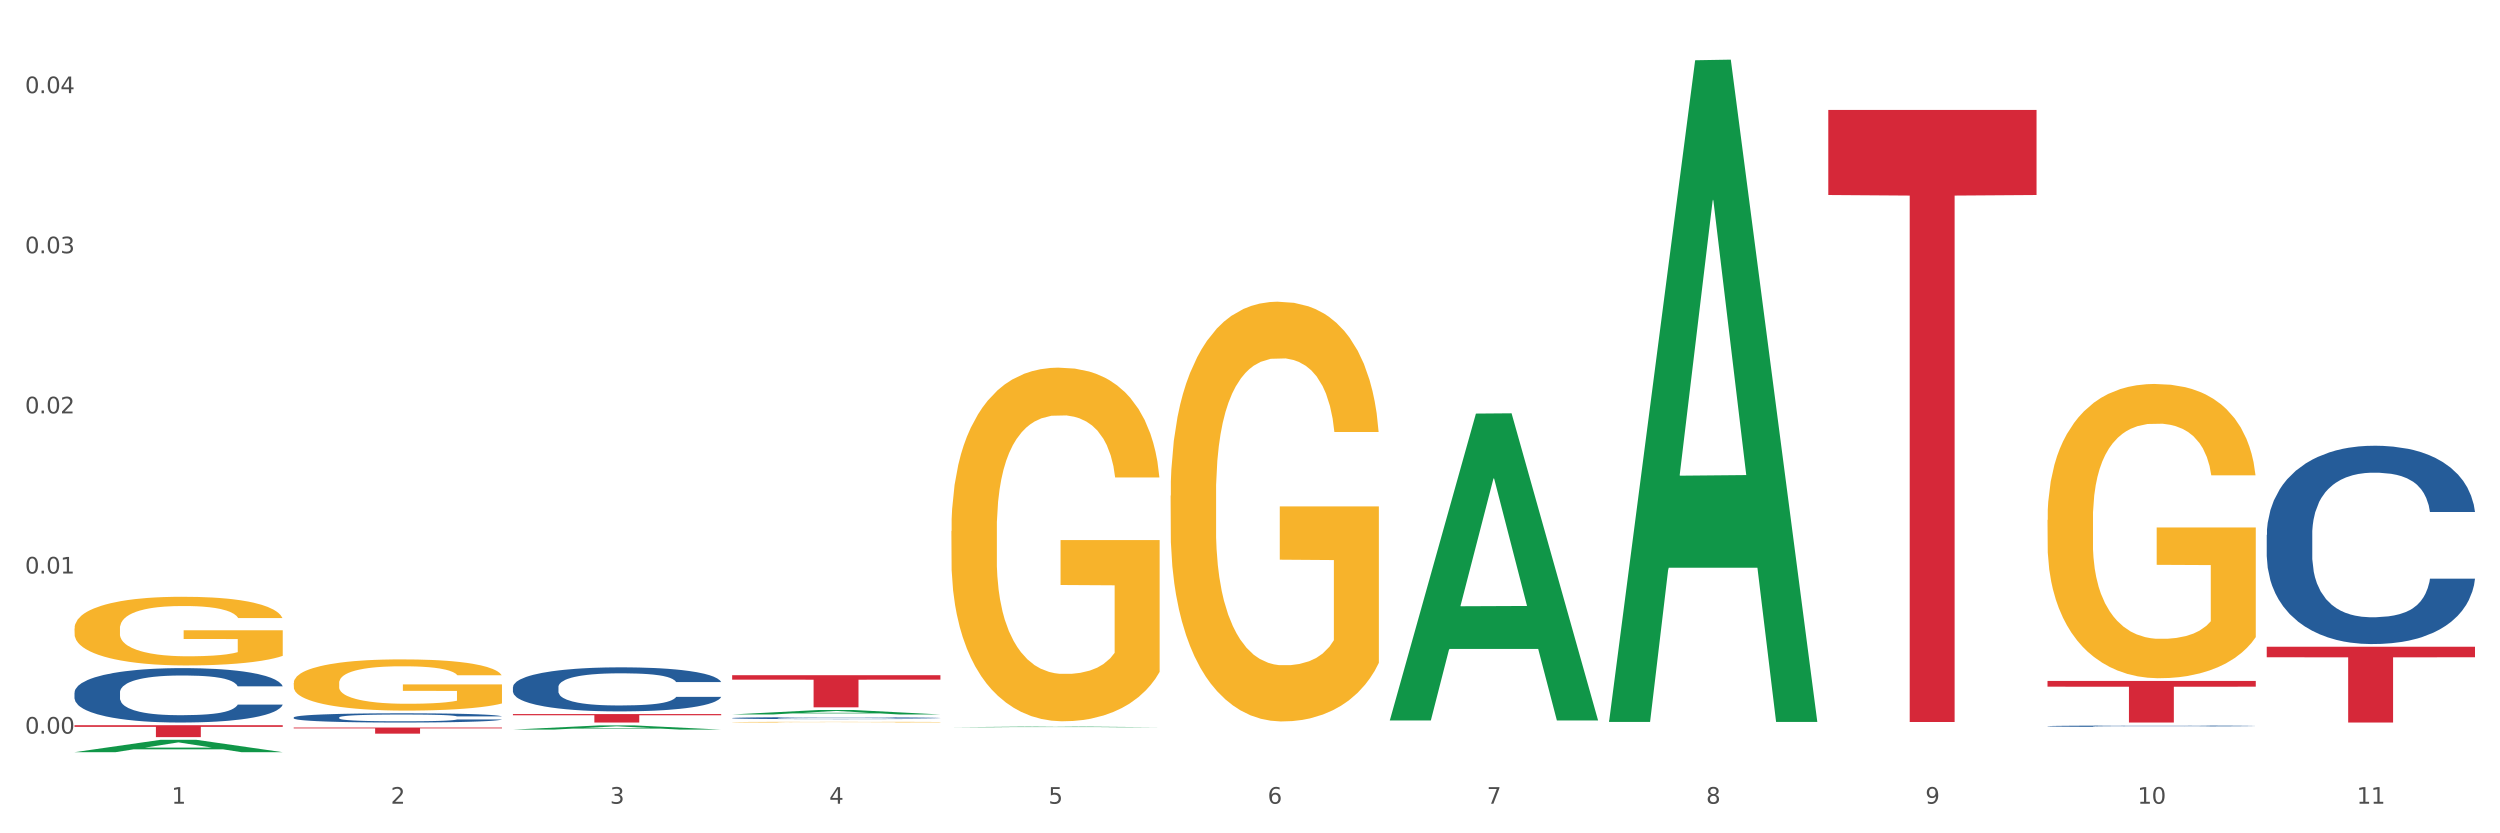 <?xml version="1.0" encoding="utf-8" standalone="no"?>
<!DOCTYPE svg PUBLIC "-//W3C//DTD SVG 1.1//EN"
  "http://www.w3.org/Graphics/SVG/1.1/DTD/svg11.dtd">
<svg xmlns:xlink="http://www.w3.org/1999/xlink" width="1080pt" height="360pt" viewBox="0 0 1080 360" xmlns="http://www.w3.org/2000/svg" version="1.1">
 <rect x="0" y="0" width="1080" height="360" fill="#333333" stroke="none"/>
 <defs>
  <style type="text/css">*{stroke-linejoin: round; stroke-linecap: butt}</style>
 </defs>
 <g id="figure_1">
  <g id="patch_1">
   <path d="M 0 360 
L 1080 360 
L 1080 0 
L 0 0 
z
" style="fill: #ffffff; stroke: #ffffff; stroke-linejoin: miter"/>
  </g>
  <g id="axes_1">
   <g id="matplotlib.axis_1">
    <g id="xtick_1">
     <g id="text_1">
      <!-- 1 -->
      <g style="fill: #4d4d4d" transform="translate(74.106 347.204) scale(0.096 -0.096)">
       <defs>
        <path id="DejaVuSans-31" d="M 794 531 
L 1825 531 
L 1825 4091 
L 703 3866 
L 703 4441 
L 1819 4666 
L 2450 4666 
L 2450 531 
L 3481 531 
L 3481 0 
L 794 0 
L 794 531 
z
" transform="scale(0.016)"/>
       </defs>
       <use xlink:href="#DejaVuSans-31"/>
      </g>
     </g>
    </g>
    <g id="xtick_2">
     <g id="text_2">
      <!-- 2 -->
      <g style="fill: #4d4d4d" transform="translate(168.812 347.204) scale(0.096 -0.096)">
       <defs>
        <path id="DejaVuSans-32" d="M 1228 531 
L 3431 531 
L 3431 0 
L 469 0 
L 469 531 
Q 828 903 1448 1529 
Q 2069 2156 2228 2338 
Q 2531 2678 2651 2914 
Q 2772 3150 2772 3378 
Q 2772 3750 2511 3984 
Q 2250 4219 1831 4219 
Q 1534 4219 1204 4116 
Q 875 4013 500 3803 
L 500 4441 
Q 881 4594 1212 4672 
Q 1544 4750 1819 4750 
Q 2544 4750 2975 4387 
Q 3406 4025 3406 3419 
Q 3406 3131 3298 2873 
Q 3191 2616 2906 2266 
Q 2828 2175 2409 1742 
Q 1991 1309 1228 531 
z
" transform="scale(0.016)"/>
       </defs>
       <use xlink:href="#DejaVuSans-32"/>
      </g>
     </g>
    </g>
    <g id="xtick_3">
     <g id="text_3">
      <!-- 3 -->
      <g style="fill: #4d4d4d" transform="translate(263.517 347.204) scale(0.096 -0.096)">
       <defs>
        <path id="DejaVuSans-33" d="M 2597 2516 
Q 3050 2419 3304 2112 
Q 3559 1806 3559 1356 
Q 3559 666 3084 287 
Q 2609 -91 1734 -91 
Q 1441 -91 1130 -33 
Q 819 25 488 141 
L 488 750 
Q 750 597 1062 519 
Q 1375 441 1716 441 
Q 2309 441 2620 675 
Q 2931 909 2931 1356 
Q 2931 1769 2642 2001 
Q 2353 2234 1838 2234 
L 1294 2234 
L 1294 2753 
L 1863 2753 
Q 2328 2753 2575 2939 
Q 2822 3125 2822 3475 
Q 2822 3834 2567 4026 
Q 2313 4219 1838 4219 
Q 1578 4219 1281 4162 
Q 984 4106 628 3988 
L 628 4550 
Q 988 4650 1302 4700 
Q 1616 4750 1894 4750 
Q 2613 4750 3031 4423 
Q 3450 4097 3450 3541 
Q 3450 3153 3228 2886 
Q 3006 2619 2597 2516 
z
" transform="scale(0.016)"/>
       </defs>
       <use xlink:href="#DejaVuSans-33"/>
      </g>
     </g>
    </g>
    <g id="xtick_4">
     <g id="text_4">
      <!-- 4 -->
      <g style="fill: #4d4d4d" transform="translate(358.223 347.204) scale(0.096 -0.096)">
       <defs>
        <path id="DejaVuSans-34" d="M 2419 4116 
L 825 1625 
L 2419 1625 
L 2419 4116 
z
M 2253 4666 
L 3047 4666 
L 3047 1625 
L 3713 1625 
L 3713 1100 
L 3047 1100 
L 3047 0 
L 2419 0 
L 2419 1100 
L 313 1100 
L 313 1709 
L 2253 4666 
z
" transform="scale(0.016)"/>
       </defs>
       <use xlink:href="#DejaVuSans-34"/>
      </g>
     </g>
    </g>
    <g id="xtick_5">
     <g id="text_5">
      <!-- 5 -->
      <g style="fill: #4d4d4d" transform="translate(452.928 347.204) scale(0.096 -0.096)">
       <defs>
        <path id="DejaVuSans-35" d="M 691 4666 
L 3169 4666 
L 3169 4134 
L 1269 4134 
L 1269 2991 
Q 1406 3038 1543 3061 
Q 1681 3084 1819 3084 
Q 2600 3084 3056 2656 
Q 3513 2228 3513 1497 
Q 3513 744 3044 326 
Q 2575 -91 1722 -91 
Q 1428 -91 1123 -41 
Q 819 9 494 109 
L 494 744 
Q 775 591 1075 516 
Q 1375 441 1709 441 
Q 2250 441 2565 725 
Q 2881 1009 2881 1497 
Q 2881 1984 2565 2268 
Q 2250 2553 1709 2553 
Q 1456 2553 1204 2497 
Q 953 2441 691 2322 
L 691 4666 
z
" transform="scale(0.016)"/>
       </defs>
       <use xlink:href="#DejaVuSans-35"/>
      </g>
     </g>
    </g>
    <g id="xtick_6">
     <g id="text_6">
      <!-- 6 -->
      <g style="fill: #4d4d4d" transform="translate(547.634 347.204) scale(0.096 -0.096)">
       <defs>
        <path id="DejaVuSans-36" d="M 2113 2584 
Q 1688 2584 1439 2293 
Q 1191 2003 1191 1497 
Q 1191 994 1439 701 
Q 1688 409 2113 409 
Q 2538 409 2786 701 
Q 3034 994 3034 1497 
Q 3034 2003 2786 2293 
Q 2538 2584 2113 2584 
z
M 3366 4563 
L 3366 3988 
Q 3128 4100 2886 4159 
Q 2644 4219 2406 4219 
Q 1781 4219 1451 3797 
Q 1122 3375 1075 2522 
Q 1259 2794 1537 2939 
Q 1816 3084 2150 3084 
Q 2853 3084 3261 2657 
Q 3669 2231 3669 1497 
Q 3669 778 3244 343 
Q 2819 -91 2113 -91 
Q 1303 -91 875 529 
Q 447 1150 447 2328 
Q 447 3434 972 4092 
Q 1497 4750 2381 4750 
Q 2619 4750 2861 4703 
Q 3103 4656 3366 4563 
z
" transform="scale(0.016)"/>
       </defs>
       <use xlink:href="#DejaVuSans-36"/>
      </g>
     </g>
    </g>
    <g id="xtick_7">
     <g id="text_7">
      <!-- 7 -->
      <g style="fill: #4d4d4d" transform="translate(642.339 347.204) scale(0.096 -0.096)">
       <defs>
        <path id="DejaVuSans-37" d="M 525 4666 
L 3525 4666 
L 3525 4397 
L 1831 0 
L 1172 0 
L 2766 4134 
L 525 4134 
L 525 4666 
z
" transform="scale(0.016)"/>
       </defs>
       <use xlink:href="#DejaVuSans-37"/>
      </g>
     </g>
    </g>
    <g id="xtick_8">
     <g id="text_8">
      <!-- 8 -->
      <g style="fill: #4d4d4d" transform="translate(737.044 347.204) scale(0.096 -0.096)">
       <defs>
        <path id="DejaVuSans-38" d="M 2034 2216 
Q 1584 2216 1326 1975 
Q 1069 1734 1069 1313 
Q 1069 891 1326 650 
Q 1584 409 2034 409 
Q 2484 409 2743 651 
Q 3003 894 3003 1313 
Q 3003 1734 2745 1975 
Q 2488 2216 2034 2216 
z
M 1403 2484 
Q 997 2584 770 2862 
Q 544 3141 544 3541 
Q 544 4100 942 4425 
Q 1341 4750 2034 4750 
Q 2731 4750 3128 4425 
Q 3525 4100 3525 3541 
Q 3525 3141 3298 2862 
Q 3072 2584 2669 2484 
Q 3125 2378 3379 2068 
Q 3634 1759 3634 1313 
Q 3634 634 3220 271 
Q 2806 -91 2034 -91 
Q 1263 -91 848 271 
Q 434 634 434 1313 
Q 434 1759 690 2068 
Q 947 2378 1403 2484 
z
M 1172 3481 
Q 1172 3119 1398 2916 
Q 1625 2713 2034 2713 
Q 2441 2713 2670 2916 
Q 2900 3119 2900 3481 
Q 2900 3844 2670 4047 
Q 2441 4250 2034 4250 
Q 1625 4250 1398 4047 
Q 1172 3844 1172 3481 
z
" transform="scale(0.016)"/>
       </defs>
       <use xlink:href="#DejaVuSans-38"/>
      </g>
     </g>
    </g>
    <g id="xtick_9">
     <g id="text_9">
      <!-- 9 -->
      <g style="fill: #4d4d4d" transform="translate(831.75 347.204) scale(0.096 -0.096)">
       <defs>
        <path id="DejaVuSans-39" d="M 703 97 
L 703 672 
Q 941 559 1184 500 
Q 1428 441 1663 441 
Q 2288 441 2617 861 
Q 2947 1281 2994 2138 
Q 2813 1869 2534 1725 
Q 2256 1581 1919 1581 
Q 1219 1581 811 2004 
Q 403 2428 403 3163 
Q 403 3881 828 4315 
Q 1253 4750 1959 4750 
Q 2769 4750 3195 4129 
Q 3622 3509 3622 2328 
Q 3622 1225 3098 567 
Q 2575 -91 1691 -91 
Q 1453 -91 1209 -44 
Q 966 3 703 97 
z
M 1959 2075 
Q 2384 2075 2632 2365 
Q 2881 2656 2881 3163 
Q 2881 3666 2632 3958 
Q 2384 4250 1959 4250 
Q 1534 4250 1286 3958 
Q 1038 3666 1038 3163 
Q 1038 2656 1286 2365 
Q 1534 2075 1959 2075 
z
" transform="scale(0.016)"/>
       </defs>
       <use xlink:href="#DejaVuSans-39"/>
      </g>
     </g>
    </g>
    <g id="xtick_10">
     <g id="text_10">
      <!-- 10 -->
      <g style="fill: #4d4d4d" transform="translate(923.401 347.204) scale(0.096 -0.096)">
       <defs>
        <path id="DejaVuSans-30" d="M 2034 4250 
Q 1547 4250 1301 3770 
Q 1056 3291 1056 2328 
Q 1056 1369 1301 889 
Q 1547 409 2034 409 
Q 2525 409 2770 889 
Q 3016 1369 3016 2328 
Q 3016 3291 2770 3770 
Q 2525 4250 2034 4250 
z
M 2034 4750 
Q 2819 4750 3233 4129 
Q 3647 3509 3647 2328 
Q 3647 1150 3233 529 
Q 2819 -91 2034 -91 
Q 1250 -91 836 529 
Q 422 1150 422 2328 
Q 422 3509 836 4129 
Q 1250 4750 2034 4750 
z
" transform="scale(0.016)"/>
       </defs>
       <use xlink:href="#DejaVuSans-31"/>
       <use xlink:href="#DejaVuSans-30" transform="translate(63.623 0)"/>
      </g>
     </g>
    </g>
    <g id="xtick_11">
     <g id="text_11">
      <!-- 11 -->
      <g style="fill: #4d4d4d" transform="translate(1018.107 347.204) scale(0.096 -0.096)">
       <use xlink:href="#DejaVuSans-31"/>
       <use xlink:href="#DejaVuSans-31" transform="translate(63.623 0)"/>
      </g>
     </g>
    </g>
    <g id="xtick_12"/>
    <g id="xtick_13"/>
    <g id="xtick_14"/>
    <g id="xtick_15"/>
    <g id="xtick_16"/>
    <g id="xtick_17"/>
    <g id="xtick_18"/>
    <g id="xtick_19"/>
    <g id="xtick_20"/>
    <g id="xtick_21"/>
   </g>
   <g id="matplotlib.axis_2">
    <g id="ytick_1">
     <g id="text_12">
      <!-- 0.00 -->
      <g style="fill: #4d4d4d" transform="translate(10.8 316.932) scale(0.096 -0.096)">
       <defs>
        <path id="DejaVuSans-2e" d="M 684 794 
L 1344 794 
L 1344 0 
L 684 0 
L 684 794 
z
" transform="scale(0.016)"/>
       </defs>
       <use xlink:href="#DejaVuSans-30"/>
       <use xlink:href="#DejaVuSans-2e" transform="translate(63.623 0)"/>
       <use xlink:href="#DejaVuSans-30" transform="translate(95.41 0)"/>
       <use xlink:href="#DejaVuSans-30" transform="translate(159.033 0)"/>
      </g>
     </g>
    </g>
    <g id="ytick_2">
     <g id="text_13">
      <!-- 0.01 -->
      <g style="fill: #4d4d4d" transform="translate(10.8 247.76) scale(0.096 -0.096)">
       <use xlink:href="#DejaVuSans-30"/>
       <use xlink:href="#DejaVuSans-2e" transform="translate(63.623 0)"/>
       <use xlink:href="#DejaVuSans-30" transform="translate(95.41 0)"/>
       <use xlink:href="#DejaVuSans-31" transform="translate(159.033 0)"/>
      </g>
     </g>
    </g>
    <g id="ytick_3">
     <g id="text_14">
      <!-- 0.02 -->
      <g style="fill: #4d4d4d" transform="translate(10.8 178.588) scale(0.096 -0.096)">
       <use xlink:href="#DejaVuSans-30"/>
       <use xlink:href="#DejaVuSans-2e" transform="translate(63.623 0)"/>
       <use xlink:href="#DejaVuSans-30" transform="translate(95.41 0)"/>
       <use xlink:href="#DejaVuSans-32" transform="translate(159.033 0)"/>
      </g>
     </g>
    </g>
    <g id="ytick_4">
     <g id="text_15">
      <!-- 0.03 -->
      <g style="fill: #4d4d4d" transform="translate(10.8 109.416) scale(0.096 -0.096)">
       <use xlink:href="#DejaVuSans-30"/>
       <use xlink:href="#DejaVuSans-2e" transform="translate(63.623 0)"/>
       <use xlink:href="#DejaVuSans-30" transform="translate(95.41 0)"/>
       <use xlink:href="#DejaVuSans-33" transform="translate(159.033 0)"/>
      </g>
     </g>
    </g>
    <g id="ytick_5">
     <g id="text_16">
      <!-- 0.04 -->
      <g style="fill: #4d4d4d" transform="translate(10.8 40.244) scale(0.096 -0.096)">
       <use xlink:href="#DejaVuSans-30"/>
       <use xlink:href="#DejaVuSans-2e" transform="translate(63.623 0)"/>
       <use xlink:href="#DejaVuSans-30" transform="translate(95.41 0)"/>
       <use xlink:href="#DejaVuSans-34" transform="translate(159.033 0)"/>
      </g>
     </g>
    </g>
    <g id="ytick_6"/>
    <g id="ytick_7"/>
    <g id="ytick_8"/>
    <g id="ytick_9"/>
   </g>
   <g id="PolyCollection_1">
    <path d="M 32.175 324.939 
L 32.268 324.934 
L 69.369 319.594 
L 84.766 319.589 
L 122.145 324.95 
L 104.337 324.95 
L 96.267 323.701 
L 57.96 323.701 
L 57.682 323.721 
L 49.891 324.95 
L 32.175 324.95 
L 32.175 324.939 
L 62.783 322.956 
L 91.444 322.951 
L 77.253 320.731 
L 77.067 320.721 
L 76.882 320.736 
L 62.691 322.951 
L 62.783 322.956 
L 32.175 324.939 
z
" clip-path="url(#pc046902819)" style="fill: #109648"/>
    <path d="M 789.819 47.5 
L 879.789 47.5 
L 879.789 84.244 
L 844.398 84.492 
L 844.398 311.91 
L 824.997 311.91 
L 824.997 84.492 
L 789.819 84.244 
L 789.819 47.748 
L 789.819 47.5 
z
" clip-path="url(#pc046902819)" style="fill: #d62839"/>
    <path d="M 32.175 271.516 
L 32.281 271.489 
L 32.281 270.513 
L 32.494 269.673 
L 33.556 267.64 
L 35.149 265.96 
L 36.318 265.066 
L 37.486 264.334 
L 38.867 263.602 
L 40.567 262.844 
L 43.647 261.733 
L 45.559 261.163 
L 47.896 260.567 
L 52.145 259.7 
L 55.225 259.212 
L 58.412 258.806 
L 63.617 258.318 
L 67.016 258.101 
L 70.627 257.939 
L 74.983 257.83 
L 78.275 257.803 
L 85.499 257.884 
L 91.659 258.128 
L 94.634 258.318 
L 98.458 258.643 
L 100.476 258.86 
L 103.769 259.294 
L 107.168 259.863 
L 109.505 260.35 
L 113.01 261.272 
L 115.666 262.193 
L 118.109 263.331 
L 119.383 264.117 
L 120.339 264.849 
L 121.189 265.689 
L 122.039 267.017 
L 102.919 267.017 
L 102.175 266.069 
L 101.007 265.174 
L 99.307 264.307 
L 97.82 263.765 
L 95.271 263.088 
L 92.934 262.654 
L 90.491 262.329 
L 87.517 262.058 
L 85.18 261.922 
L 81.887 261.814 
L 75.407 261.841 
L 71.052 262.058 
L 68.078 262.329 
L 66.166 262.573 
L 64.467 262.844 
L 62.555 263.223 
L 60.324 263.792 
L 58.731 264.307 
L 57.137 264.957 
L 55.863 265.608 
L 54.694 266.367 
L 53.738 267.18 
L 52.995 268.02 
L 52.357 269.05 
L 51.826 270.757 
L 51.826 274.47 
L 52.039 275.31 
L 52.57 276.421 
L 53.207 277.261 
L 54.269 278.263 
L 55.225 278.941 
L 57.031 279.917 
L 59.049 280.73 
L 60.643 281.244 
L 62.236 281.678 
L 64.998 282.274 
L 68.078 282.762 
L 70.734 283.06 
L 74.345 283.331 
L 76.788 283.44 
L 78.913 283.494 
L 84.118 283.494 
L 87.835 283.412 
L 91.978 283.223 
L 95.165 282.979 
L 97.82 282.681 
L 100.795 282.193 
L 102.707 281.732 
L 102.707 276.068 
L 79.338 276.041 
L 79.338 272.274 
L 122.145 272.274 
L 122.145 283.331 
L 120.339 283.9 
L 118.321 284.415 
L 116.197 284.876 
L 113.01 285.445 
L 109.186 285.987 
L 105.787 286.366 
L 102.175 286.692 
L 97.927 286.99 
L 92.403 287.261 
L 89.004 287.369 
L 84.755 287.45 
L 79.763 287.477 
L 75.407 287.423 
L 71.159 287.288 
L 66.697 287.044 
L 62.342 286.692 
L 59.049 286.339 
L 55.756 285.906 
L 52.251 285.337 
L 49.489 284.795 
L 47.365 284.307 
L 45.028 283.683 
L 42.479 282.87 
L 40.567 282.139 
L 38.867 281.38 
L 37.061 280.404 
L 35.787 279.564 
L 34.512 278.507 
L 33.768 277.721 
L 32.919 276.502 
L 32.281 274.795 
L 32.175 271.516 
z
" clip-path="url(#pc046902819)" style="fill: #f7b32b"/>
    <path d="M 221.586 308.476 
L 311.556 308.476 
L 311.556 308.985 
L 276.165 308.988 
L 276.165 312.135 
L 256.764 312.135 
L 256.764 308.988 
L 221.586 308.985 
L 221.586 308.479 
L 221.586 308.476 
z
" clip-path="url(#pc046902819)" style="fill: #d62839"/>
    <path d="M 32.175 299.19 
L 32.281 299.168 
L 32.281 298.567 
L 32.6 297.751 
L 33.77 296.249 
L 35.259 295.111 
L 37.811 293.78 
L 39.194 293.222 
L 41.002 292.599 
L 44.724 291.59 
L 48.978 290.731 
L 51.956 290.259 
L 54.189 289.959 
L 59.187 289.422 
L 62.059 289.186 
L 65.036 288.993 
L 67.589 288.864 
L 71.843 288.713 
L 75.246 288.649 
L 79.181 288.628 
L 82.477 288.649 
L 86.838 288.735 
L 93.219 288.993 
L 95.665 289.143 
L 98.961 289.4 
L 102.365 289.744 
L 105.13 290.087 
L 108.32 290.581 
L 111.617 291.225 
L 114.807 292.041 
L 117.041 292.792 
L 118.848 293.587 
L 120.444 294.553 
L 121.613 295.605 
L 122.145 296.485 
L 102.684 296.485 
L 102.152 295.691 
L 101.088 294.832 
L 100.025 294.252 
L 98.855 293.78 
L 97.047 293.243 
L 95.452 292.9 
L 92.793 292.492 
L 90.347 292.234 
L 88.327 292.084 
L 85.881 291.955 
L 80.67 291.826 
L 76.947 291.826 
L 74.608 291.869 
L 71.736 291.977 
L 69.29 292.127 
L 66.419 292.384 
L 64.186 292.664 
L 61.952 293.029 
L 60.676 293.286 
L 58.762 293.758 
L 57.486 294.145 
L 55.784 294.81 
L 54.827 295.283 
L 53.126 296.506 
L 52.381 297.408 
L 52.062 298.031 
L 51.849 298.718 
L 51.849 302.067 
L 52.487 303.569 
L 53.019 304.213 
L 53.87 304.943 
L 55.465 305.888 
L 57.805 306.811 
L 60.251 307.476 
L 62.271 307.884 
L 64.186 308.185 
L 66.1 308.421 
L 68.44 308.636 
L 70.354 308.765 
L 73.225 308.893 
L 76.628 308.958 
L 79.287 308.958 
L 84.711 308.85 
L 87.157 308.743 
L 89.496 308.593 
L 92.049 308.357 
L 94.069 308.099 
L 95.239 307.906 
L 97.153 307.498 
L 98.642 307.069 
L 99.919 306.575 
L 100.769 306.145 
L 101.726 305.501 
L 102.471 304.771 
L 102.684 304.385 
L 122.145 304.385 
L 121.72 305.158 
L 120.975 305.909 
L 119.487 306.918 
L 118.317 307.498 
L 116.509 308.206 
L 114.595 308.807 
L 111.936 309.473 
L 109.49 309.967 
L 106.937 310.396 
L 104.172 310.783 
L 99.174 311.319 
L 97.366 311.469 
L 93.538 311.727 
L 90.56 311.877 
L 86.2 312.028 
L 81.733 312.114 
L 77.054 312.135 
L 72.906 312.092 
L 68.333 311.963 
L 65.462 311.834 
L 62.271 311.641 
L 58.549 311.341 
L 55.04 310.976 
L 51.743 310.546 
L 48.659 310.053 
L 45.788 309.494 
L 42.065 308.571 
L 39.3 307.67 
L 37.28 306.832 
L 35.897 306.124 
L 34.515 305.222 
L 33.77 304.6 
L 32.6 303.097 
L 32.175 301.702 
L 32.175 299.19 
z
" clip-path="url(#pc046902819)" style="fill: #255c99"/>
    <path d="M 126.88 309.933 
L 126.987 309.93 
L 126.987 309.827 
L 127.306 309.689 
L 128.476 309.433 
L 129.965 309.24 
L 132.517 309.013 
L 133.899 308.918 
L 135.707 308.812 
L 139.43 308.641 
L 143.683 308.495 
L 146.661 308.414 
L 148.894 308.363 
L 153.893 308.272 
L 156.764 308.232 
L 159.742 308.199 
L 162.294 308.177 
L 166.548 308.152 
L 169.951 308.141 
L 173.886 308.137 
L 177.183 308.141 
L 181.543 308.155 
L 187.924 308.199 
L 190.37 308.225 
L 193.667 308.268 
L 197.07 308.327 
L 199.835 308.385 
L 203.025 308.469 
L 206.322 308.579 
L 209.513 308.718 
L 211.746 308.845 
L 213.554 308.98 
L 215.149 309.145 
L 216.319 309.324 
L 216.851 309.473 
L 197.389 309.473 
L 196.857 309.338 
L 195.794 309.192 
L 194.73 309.094 
L 193.561 309.013 
L 191.753 308.922 
L 190.157 308.864 
L 187.499 308.794 
L 185.053 308.75 
L 183.032 308.725 
L 180.586 308.703 
L 175.375 308.681 
L 171.653 308.681 
L 169.313 308.688 
L 166.442 308.707 
L 163.996 308.732 
L 161.124 308.776 
L 158.891 308.823 
L 156.658 308.885 
L 155.382 308.929 
L 153.467 309.01 
L 152.191 309.075 
L 150.49 309.189 
L 149.533 309.269 
L 147.831 309.477 
L 147.087 309.63 
L 146.768 309.736 
L 146.555 309.853 
L 146.555 310.423 
L 147.193 310.678 
L 147.725 310.788 
L 148.575 310.912 
L 150.171 311.073 
L 152.51 311.23 
L 154.956 311.343 
L 156.977 311.412 
L 158.891 311.463 
L 160.805 311.503 
L 163.145 311.54 
L 165.059 311.562 
L 167.931 311.584 
L 171.334 311.595 
L 173.993 311.595 
L 179.416 311.576 
L 181.862 311.558 
L 184.202 311.533 
L 186.754 311.492 
L 188.775 311.449 
L 189.945 311.416 
L 191.859 311.346 
L 193.348 311.273 
L 194.624 311.189 
L 195.475 311.116 
L 196.432 311.007 
L 197.176 310.883 
L 197.389 310.817 
L 216.851 310.817 
L 216.425 310.948 
L 215.681 311.076 
L 214.192 311.248 
L 213.022 311.346 
L 211.214 311.467 
L 209.3 311.569 
L 206.641 311.682 
L 204.195 311.766 
L 201.643 311.839 
L 198.878 311.905 
L 193.88 311.996 
L 192.072 312.022 
L 188.243 312.066 
L 185.265 312.091 
L 180.905 312.117 
L 176.439 312.131 
L 171.759 312.135 
L 167.612 312.128 
L 163.039 312.106 
L 160.167 312.084 
L 156.977 312.051 
L 153.255 312 
L 149.745 311.938 
L 146.448 311.865 
L 143.364 311.781 
L 140.493 311.686 
L 136.771 311.529 
L 134.006 311.376 
L 131.985 311.233 
L 130.603 311.113 
L 129.22 310.959 
L 128.476 310.853 
L 127.306 310.598 
L 126.88 310.361 
L 126.88 309.933 
z
" clip-path="url(#pc046902819)" style="fill: #255c99"/>
    <path d="M 221.586 296.843 
L 221.692 296.826 
L 221.692 296.339 
L 222.011 295.679 
L 223.181 294.462 
L 224.67 293.541 
L 227.222 292.463 
L 228.605 292.011 
L 230.413 291.507 
L 234.135 290.69 
L 238.389 289.994 
L 241.367 289.612 
L 243.6 289.368 
L 248.598 288.934 
L 251.47 288.743 
L 254.447 288.586 
L 257 288.482 
L 261.254 288.36 
L 264.657 288.308 
L 268.592 288.291 
L 271.888 288.308 
L 276.249 288.378 
L 282.63 288.586 
L 285.076 288.708 
L 288.372 288.916 
L 291.775 289.195 
L 294.541 289.473 
L 297.731 289.873 
L 301.028 290.394 
L 304.218 291.055 
L 306.451 291.663 
L 308.259 292.306 
L 309.855 293.089 
L 311.024 293.94 
L 311.556 294.653 
L 292.095 294.653 
L 291.563 294.01 
L 290.499 293.315 
L 289.436 292.845 
L 288.266 292.463 
L 286.458 292.028 
L 284.863 291.75 
L 282.204 291.42 
L 279.758 291.211 
L 277.738 291.089 
L 275.292 290.985 
L 270.081 290.881 
L 266.358 290.881 
L 264.019 290.916 
L 261.147 291.003 
L 258.701 291.124 
L 255.83 291.333 
L 253.597 291.559 
L 251.363 291.854 
L 250.087 292.063 
L 248.173 292.445 
L 246.897 292.758 
L 245.195 293.297 
L 244.238 293.68 
L 242.536 294.671 
L 241.792 295.401 
L 241.473 295.905 
L 241.26 296.461 
L 241.26 299.173 
L 241.898 300.39 
L 242.43 300.911 
L 243.281 301.502 
L 244.876 302.267 
L 247.216 303.015 
L 249.662 303.554 
L 251.682 303.884 
L 253.597 304.127 
L 255.511 304.319 
L 257.851 304.492 
L 259.765 304.597 
L 262.636 304.701 
L 266.039 304.753 
L 268.698 304.753 
L 274.122 304.666 
L 276.568 304.579 
L 278.907 304.458 
L 281.46 304.266 
L 283.48 304.058 
L 284.65 303.901 
L 286.564 303.571 
L 288.053 303.223 
L 289.329 302.824 
L 290.18 302.476 
L 291.137 301.954 
L 291.882 301.363 
L 292.095 301.05 
L 311.556 301.05 
L 311.131 301.676 
L 310.386 302.285 
L 308.897 303.102 
L 307.728 303.571 
L 305.92 304.145 
L 304.005 304.631 
L 301.347 305.17 
L 298.901 305.57 
L 296.348 305.918 
L 293.583 306.231 
L 288.585 306.665 
L 286.777 306.787 
L 282.949 306.996 
L 279.971 307.117 
L 275.611 307.239 
L 271.144 307.309 
L 266.465 307.326 
L 262.317 307.291 
L 257.744 307.187 
L 254.873 307.083 
L 251.682 306.926 
L 247.96 306.683 
L 244.451 306.387 
L 241.154 306.04 
L 238.07 305.64 
L 235.198 305.188 
L 231.476 304.44 
L 228.711 303.71 
L 226.691 303.032 
L 225.308 302.458 
L 223.926 301.728 
L 223.181 301.224 
L 222.011 300.007 
L 221.586 298.877 
L 221.586 296.843 
z
" clip-path="url(#pc046902819)" style="fill: #255c99"/>
    <path d="M 316.291 310.195 
L 316.398 310.194 
L 316.398 310.171 
L 316.717 310.141 
L 317.887 310.084 
L 319.376 310.042 
L 321.928 309.992 
L 323.31 309.971 
L 325.118 309.947 
L 328.84 309.909 
L 333.094 309.877 
L 336.072 309.859 
L 338.305 309.848 
L 343.304 309.828 
L 346.175 309.819 
L 349.153 309.812 
L 351.705 309.807 
L 355.959 309.801 
L 359.362 309.799 
L 363.297 309.798 
L 366.594 309.799 
L 370.954 309.802 
L 377.335 309.812 
L 379.781 309.817 
L 383.078 309.827 
L 386.481 309.84 
L 389.246 309.853 
L 392.436 309.871 
L 395.733 309.896 
L 398.924 309.926 
L 401.157 309.954 
L 402.965 309.984 
L 404.56 310.021 
L 405.73 310.06 
L 406.262 310.093 
L 386.8 310.093 
L 386.268 310.063 
L 385.205 310.031 
L 384.141 310.009 
L 382.971 309.992 
L 381.164 309.971 
L 379.568 309.958 
L 376.91 309.943 
L 374.464 309.933 
L 372.443 309.928 
L 369.997 309.923 
L 364.786 309.918 
L 361.064 309.918 
L 358.724 309.92 
L 355.853 309.924 
L 353.407 309.929 
L 350.535 309.939 
L 348.302 309.95 
L 346.069 309.963 
L 344.793 309.973 
L 342.878 309.991 
L 341.602 310.005 
L 339.901 310.03 
L 338.944 310.048 
L 337.242 310.094 
L 336.498 310.128 
L 336.178 310.151 
L 335.966 310.177 
L 335.966 310.303 
L 336.604 310.359 
L 337.136 310.383 
L 337.986 310.411 
L 339.582 310.446 
L 341.921 310.481 
L 344.367 310.506 
L 346.388 310.521 
L 348.302 310.533 
L 350.216 310.541 
L 352.556 310.55 
L 354.47 310.554 
L 357.342 310.559 
L 360.745 310.562 
L 363.403 310.562 
L 368.827 310.558 
L 371.273 310.554 
L 373.613 310.548 
L 376.165 310.539 
L 378.186 310.529 
L 379.356 310.522 
L 381.27 310.507 
L 382.759 310.491 
L 384.035 310.472 
L 384.886 310.456 
L 385.843 310.432 
L 386.587 310.404 
L 386.8 310.39 
L 406.262 310.39 
L 405.836 310.419 
L 405.092 310.447 
L 403.603 310.485 
L 402.433 310.507 
L 400.625 310.533 
L 398.711 310.556 
L 396.052 310.581 
L 393.606 310.6 
L 391.054 310.616 
L 388.289 310.63 
L 383.291 310.65 
L 381.483 310.656 
L 377.654 310.666 
L 374.676 310.671 
L 370.316 310.677 
L 365.849 310.68 
L 361.17 310.681 
L 357.023 310.679 
L 352.45 310.675 
L 349.578 310.67 
L 346.388 310.662 
L 342.666 310.651 
L 339.156 310.637 
L 335.859 310.621 
L 332.775 310.603 
L 329.904 310.582 
L 326.182 310.547 
L 323.417 310.513 
L 321.396 310.482 
L 320.014 310.455 
L 318.631 310.421 
L 317.887 310.398 
L 316.717 310.342 
L 316.291 310.289 
L 316.291 310.195 
z
" clip-path="url(#pc046902819)" style="fill: #255c99"/>
    <path d="M 884.524 294.152 
L 974.495 294.152 
L 974.495 296.651 
L 939.103 296.668 
L 939.103 312.135 
L 919.702 312.135 
L 919.702 296.668 
L 884.524 296.651 
L 884.524 294.168 
L 884.524 294.152 
z
" clip-path="url(#pc046902819)" style="fill: #d62839"/>
    <path d="M 884.524 313.701 
L 884.631 313.7 
L 884.631 313.685 
L 884.95 313.665 
L 886.12 313.627 
L 887.608 313.598 
L 890.161 313.564 
L 891.543 313.55 
L 893.351 313.534 
L 897.073 313.509 
L 901.327 313.487 
L 904.305 313.475 
L 906.538 313.467 
L 911.537 313.454 
L 914.408 313.448 
L 917.386 313.443 
L 919.938 313.44 
L 924.192 313.436 
L 927.595 313.434 
L 931.53 313.434 
L 934.827 313.434 
L 939.187 313.436 
L 945.568 313.443 
L 948.014 313.447 
L 951.311 313.453 
L 954.714 313.462 
L 957.479 313.471 
L 960.669 313.483 
L 963.966 313.499 
L 967.157 313.52 
L 969.39 313.539 
L 971.198 313.559 
L 972.793 313.584 
L 973.963 313.61 
L 974.495 313.633 
L 955.033 313.633 
L 954.501 313.612 
L 953.438 313.591 
L 952.374 313.576 
L 951.204 313.564 
L 949.396 313.55 
L 947.801 313.542 
L 945.143 313.531 
L 942.697 313.525 
L 940.676 313.521 
L 938.23 313.518 
L 933.019 313.515 
L 929.297 313.515 
L 926.957 313.516 
L 924.086 313.518 
L 921.64 313.522 
L 918.768 313.529 
L 916.535 313.536 
L 914.302 313.545 
L 913.026 313.552 
L 911.111 313.564 
L 909.835 313.573 
L 908.134 313.59 
L 907.176 313.602 
L 905.475 313.633 
L 904.73 313.656 
L 904.411 313.672 
L 904.199 313.689 
L 904.199 313.774 
L 904.837 313.812 
L 905.368 313.828 
L 906.219 313.847 
L 907.814 313.871 
L 910.154 313.894 
L 912.6 313.911 
L 914.621 313.921 
L 916.535 313.929 
L 918.449 313.935 
L 920.789 313.94 
L 922.703 313.943 
L 925.575 313.947 
L 928.978 313.948 
L 931.636 313.948 
L 937.06 313.946 
L 939.506 313.943 
L 941.846 313.939 
L 944.398 313.933 
L 946.419 313.927 
L 947.589 313.922 
L 949.503 313.911 
L 950.992 313.9 
L 952.268 313.888 
L 953.119 313.877 
L 954.076 313.861 
L 954.82 313.842 
L 955.033 313.833 
L 974.495 313.833 
L 974.069 313.852 
L 973.325 313.871 
L 971.836 313.897 
L 970.666 313.911 
L 968.858 313.929 
L 966.944 313.944 
L 964.285 313.961 
L 961.839 313.974 
L 959.287 313.985 
L 956.522 313.994 
L 951.523 314.008 
L 949.715 314.012 
L 945.887 314.018 
L 942.909 314.022 
L 938.549 314.026 
L 934.082 314.028 
L 929.403 314.029 
L 925.256 314.028 
L 920.683 314.024 
L 917.811 314.021 
L 914.621 314.016 
L 910.899 314.009 
L 907.389 313.999 
L 904.092 313.988 
L 901.008 313.976 
L 898.137 313.962 
L 894.415 313.938 
L 891.65 313.916 
L 889.629 313.894 
L 888.246 313.877 
L 886.864 313.854 
L 886.12 313.838 
L 884.95 313.8 
L 884.524 313.765 
L 884.524 313.701 
z
" clip-path="url(#pc046902819)" style="fill: #255c99"/>
    <path d="M 126.88 314.284 
L 216.851 314.284 
L 216.851 314.654 
L 181.46 314.656 
L 181.46 316.947 
L 162.058 316.947 
L 162.058 314.656 
L 126.88 314.654 
L 126.88 314.286 
L 126.88 314.284 
z
" clip-path="url(#pc046902819)" style="fill: #d62839"/>
    <path d="M 32.175 313.285 
L 122.145 313.285 
L 122.145 314.001 
L 86.754 314.006 
L 86.754 318.438 
L 67.353 318.438 
L 67.353 314.006 
L 32.175 314.001 
L 32.175 313.29 
L 32.175 313.285 
z
" clip-path="url(#pc046902819)" style="fill: #d62839"/>
    <path d="M 884.524 224.615 
L 884.631 224.499 
L 884.631 220.319 
L 884.843 216.72 
L 885.905 208.012 
L 887.499 200.813 
L 888.667 196.982 
L 889.835 193.847 
L 891.216 190.712 
L 892.916 187.461 
L 895.996 182.701 
L 897.908 180.262 
L 900.245 177.708 
L 904.494 173.993 
L 907.575 171.903 
L 910.761 170.161 
L 915.966 168.071 
L 919.365 167.142 
L 922.977 166.446 
L 927.332 165.981 
L 930.625 165.865 
L 937.848 166.214 
L 944.009 167.259 
L 946.983 168.071 
L 950.807 169.465 
L 952.825 170.393 
L 956.118 172.251 
L 959.517 174.689 
L 961.854 176.779 
L 965.359 180.727 
L 968.015 184.674 
L 970.458 189.551 
L 971.733 192.918 
L 972.689 196.053 
L 973.539 199.652 
L 974.388 205.341 
L 955.268 205.341 
L 954.525 201.278 
L 953.356 197.446 
L 951.657 193.731 
L 950.17 191.409 
L 947.62 188.506 
L 945.283 186.648 
L 942.84 185.255 
L 939.866 184.094 
L 937.529 183.513 
L 934.236 183.049 
L 927.757 183.165 
L 923.402 184.094 
L 920.427 185.255 
L 918.515 186.3 
L 916.816 187.461 
L 914.904 189.086 
L 912.673 191.525 
L 911.08 193.731 
L 909.487 196.517 
L 908.212 199.304 
L 907.043 202.555 
L 906.087 206.038 
L 905.344 209.637 
L 904.707 214.049 
L 904.175 221.364 
L 904.175 237.271 
L 904.388 240.87 
L 904.919 245.63 
L 905.556 249.229 
L 906.619 253.525 
L 907.575 256.428 
L 909.38 260.608 
L 911.399 264.091 
L 912.992 266.297 
L 914.585 268.155 
L 917.347 270.709 
L 920.427 272.799 
L 923.083 274.076 
L 926.695 275.237 
L 929.138 275.702 
L 931.262 275.934 
L 936.467 275.934 
L 940.185 275.586 
L 944.327 274.773 
L 947.514 273.728 
L 950.17 272.451 
L 953.144 270.361 
L 955.056 268.387 
L 955.056 244.121 
L 931.687 244.005 
L 931.687 227.866 
L 974.495 227.866 
L 974.495 275.237 
L 972.689 277.675 
L 970.671 279.881 
L 968.546 281.855 
L 965.359 284.293 
L 961.535 286.616 
L 958.136 288.241 
L 954.525 289.634 
L 950.276 290.912 
L 944.752 292.073 
L 941.353 292.537 
L 937.104 292.885 
L 932.112 293.001 
L 927.757 292.769 
L 923.508 292.189 
L 919.047 291.144 
L 914.691 289.634 
L 911.399 288.125 
L 908.106 286.267 
L 904.6 283.829 
L 901.839 281.507 
L 899.714 279.417 
L 897.377 276.747 
L 894.828 273.263 
L 892.916 270.129 
L 891.216 266.878 
L 889.411 262.698 
L 888.136 259.098 
L 886.861 254.57 
L 886.118 251.203 
L 885.268 245.978 
L 884.631 238.664 
L 884.524 224.615 
z
" clip-path="url(#pc046902819)" style="fill: #f7b32b"/>
    <path d="M 505.702 214.126 
L 505.809 213.96 
L 505.809 207.998 
L 506.021 202.864 
L 507.083 190.443 
L 508.677 180.174 
L 509.845 174.709 
L 511.014 170.238 
L 512.394 165.766 
L 514.094 161.129 
L 517.174 154.338 
L 519.086 150.861 
L 521.423 147.217 
L 525.672 141.917 
L 528.753 138.936 
L 531.939 136.452 
L 537.144 133.471 
L 540.543 132.146 
L 544.155 131.152 
L 548.51 130.49 
L 551.803 130.324 
L 559.026 130.821 
L 565.187 132.312 
L 568.161 133.471 
L 571.985 135.458 
L 574.003 136.783 
L 577.296 139.433 
L 580.695 142.911 
L 583.032 145.892 
L 586.537 151.523 
L 589.193 157.154 
L 591.636 164.11 
L 592.911 168.913 
L 593.867 173.384 
L 594.717 178.518 
L 595.566 186.633 
L 576.446 186.633 
L 575.703 180.837 
L 574.534 175.372 
L 572.835 170.072 
L 571.348 166.76 
L 568.798 162.619 
L 566.461 159.969 
L 564.018 157.982 
L 561.044 156.326 
L 558.707 155.498 
L 555.414 154.835 
L 548.935 155.001 
L 544.58 156.326 
L 541.606 157.982 
L 539.694 159.473 
L 537.994 161.129 
L 536.082 163.447 
L 533.851 166.925 
L 532.258 170.072 
L 530.665 174.047 
L 529.39 178.021 
L 528.222 182.659 
L 527.266 187.627 
L 526.522 192.761 
L 525.885 199.055 
L 525.354 209.488 
L 525.354 232.178 
L 525.566 237.312 
L 526.097 244.102 
L 526.734 249.236 
L 527.797 255.364 
L 528.753 259.504 
L 530.558 265.466 
L 532.577 270.435 
L 534.17 273.581 
L 535.763 276.231 
L 538.525 279.875 
L 541.606 282.856 
L 544.261 284.678 
L 547.873 286.334 
L 550.316 286.996 
L 552.44 287.327 
L 557.645 287.327 
L 561.363 286.831 
L 565.505 285.671 
L 568.692 284.181 
L 571.348 282.359 
L 574.322 279.378 
L 576.234 276.562 
L 576.234 241.949 
L 552.865 241.783 
L 552.865 218.763 
L 595.673 218.763 
L 595.673 286.334 
L 593.867 289.812 
L 591.849 292.958 
L 589.724 295.774 
L 586.537 299.252 
L 582.713 302.564 
L 579.314 304.883 
L 575.703 306.87 
L 571.454 308.692 
L 565.93 310.348 
L 562.531 311.01 
L 558.282 311.507 
L 553.29 311.673 
L 548.935 311.342 
L 544.686 310.514 
L 540.225 309.023 
L 535.87 306.87 
L 532.577 304.717 
L 529.284 302.067 
L 525.778 298.589 
L 523.017 295.277 
L 520.892 292.296 
L 518.555 288.487 
L 516.006 283.518 
L 514.094 279.047 
L 512.394 274.409 
L 510.589 268.447 
L 509.314 263.313 
L 508.039 256.854 
L 507.296 252.051 
L 506.446 244.599 
L 505.809 234.165 
L 505.702 214.126 
z
" clip-path="url(#pc046902819)" style="fill: #f7b32b"/>
    <path d="M 410.997 229.415 
L 411.103 229.275 
L 411.103 224.252 
L 411.316 219.927 
L 412.378 209.462 
L 413.971 200.811 
L 415.14 196.207 
L 416.308 192.439 
L 417.689 188.672 
L 419.388 184.765 
L 422.469 179.045 
L 424.381 176.114 
L 426.718 173.045 
L 430.967 168.58 
L 434.047 166.068 
L 437.234 163.975 
L 442.439 161.464 
L 445.838 160.348 
L 449.449 159.51 
L 453.804 158.952 
L 457.097 158.813 
L 464.32 159.231 
L 470.481 160.487 
L 473.456 161.464 
L 477.28 163.138 
L 479.298 164.254 
L 482.591 166.487 
L 485.99 169.417 
L 488.327 171.929 
L 491.832 176.673 
L 494.488 181.417 
L 496.931 187.277 
L 498.205 191.323 
L 499.161 195.09 
L 500.011 199.416 
L 500.861 206.253 
L 481.741 206.253 
L 480.997 201.369 
L 479.829 196.765 
L 478.129 192.3 
L 476.642 189.509 
L 474.093 186.021 
L 471.756 183.789 
L 469.313 182.114 
L 466.339 180.719 
L 464.002 180.021 
L 460.709 179.463 
L 454.229 179.603 
L 449.874 180.719 
L 446.9 182.114 
L 444.988 183.37 
L 443.288 184.765 
L 441.376 186.719 
L 439.146 189.649 
L 437.552 192.3 
L 435.959 195.649 
L 434.684 198.997 
L 433.516 202.904 
L 432.56 207.09 
L 431.816 211.415 
L 431.179 216.718 
L 430.648 225.508 
L 430.648 244.623 
L 430.86 248.949 
L 431.392 254.67 
L 432.029 258.995 
L 433.091 264.158 
L 434.047 267.646 
L 435.853 272.669 
L 437.871 276.855 
L 439.464 279.506 
L 441.058 281.738 
L 443.82 284.808 
L 446.9 287.319 
L 449.556 288.854 
L 453.167 290.25 
L 455.61 290.808 
L 457.735 291.087 
L 462.94 291.087 
L 466.657 290.668 
L 470.8 289.691 
L 473.987 288.436 
L 476.642 286.901 
L 479.616 284.389 
L 481.528 282.017 
L 481.528 252.856 
L 458.16 252.716 
L 458.16 233.322 
L 500.967 233.322 
L 500.967 290.25 
L 499.161 293.18 
L 497.143 295.831 
L 495.019 298.203 
L 491.832 301.133 
L 488.008 303.923 
L 484.609 305.877 
L 480.997 307.551 
L 476.748 309.086 
L 471.225 310.481 
L 467.826 311.039 
L 463.577 311.458 
L 458.584 311.598 
L 454.229 311.318 
L 449.98 310.621 
L 445.519 309.365 
L 441.164 307.551 
L 437.871 305.737 
L 434.578 303.505 
L 431.073 300.575 
L 428.311 297.784 
L 426.187 295.273 
L 423.85 292.063 
L 421.3 287.878 
L 419.388 284.11 
L 417.689 280.203 
L 415.883 275.18 
L 414.608 270.855 
L 413.334 265.413 
L 412.59 261.367 
L 411.74 255.088 
L 411.103 246.298 
L 410.997 229.415 
z
" clip-path="url(#pc046902819)" style="fill: #f7b32b"/>
    <path d="M 316.291 311.972 
L 316.398 311.971 
L 316.398 311.961 
L 316.61 311.953 
L 317.672 311.932 
L 319.266 311.915 
L 320.434 311.905 
L 321.603 311.898 
L 322.983 311.89 
L 324.683 311.883 
L 327.763 311.871 
L 329.675 311.866 
L 332.012 311.859 
L 336.261 311.851 
L 339.342 311.846 
L 342.528 311.841 
L 347.733 311.836 
L 351.132 311.834 
L 354.744 311.832 
L 359.099 311.831 
L 362.392 311.831 
L 369.615 311.832 
L 375.776 311.834 
L 378.75 311.836 
L 382.574 311.84 
L 384.592 311.842 
L 387.885 311.846 
L 391.284 311.852 
L 393.621 311.857 
L 397.127 311.867 
L 399.782 311.876 
L 402.225 311.888 
L 403.5 311.896 
L 404.456 311.903 
L 405.306 311.912 
L 406.155 311.925 
L 387.035 311.925 
L 386.292 311.916 
L 385.123 311.907 
L 383.424 311.898 
L 381.937 311.892 
L 379.387 311.885 
L 377.051 311.881 
L 374.607 311.877 
L 371.633 311.875 
L 369.296 311.873 
L 366.003 311.872 
L 359.524 311.872 
L 355.169 311.875 
L 352.195 311.877 
L 350.283 311.88 
L 348.583 311.883 
L 346.671 311.887 
L 344.44 311.892 
L 342.847 311.898 
L 341.254 311.904 
L 339.979 311.911 
L 338.811 311.919 
L 337.855 311.927 
L 337.111 311.936 
L 336.474 311.946 
L 335.943 311.964 
L 335.943 312.002 
L 336.155 312.01 
L 336.686 312.022 
L 337.323 312.03 
L 338.386 312.041 
L 339.342 312.048 
L 341.147 312.058 
L 343.166 312.066 
L 344.759 312.071 
L 346.352 312.076 
L 349.114 312.082 
L 352.195 312.087 
L 354.85 312.09 
L 358.462 312.093 
L 360.905 312.094 
L 363.029 312.094 
L 368.234 312.094 
L 371.952 312.093 
L 376.095 312.091 
L 379.281 312.089 
L 381.937 312.086 
L 384.911 312.081 
L 386.823 312.076 
L 386.823 312.018 
L 363.454 312.018 
L 363.454 311.979 
L 406.262 311.979 
L 406.262 312.093 
L 404.456 312.098 
L 402.438 312.104 
L 400.313 312.108 
L 397.127 312.114 
L 393.303 312.12 
L 389.903 312.124 
L 386.292 312.127 
L 382.043 312.13 
L 376.519 312.133 
L 373.12 312.134 
L 368.871 312.135 
L 363.879 312.135 
L 359.524 312.134 
L 355.275 312.133 
L 350.814 312.131 
L 346.459 312.127 
L 343.166 312.123 
L 339.873 312.119 
L 336.367 312.113 
L 333.606 312.108 
L 331.481 312.103 
L 329.144 312.096 
L 326.595 312.088 
L 324.683 312.08 
L 322.983 312.073 
L 321.178 312.063 
L 319.903 312.054 
L 318.628 312.043 
L 317.885 312.035 
L 317.035 312.023 
L 316.398 312.005 
L 316.291 311.972 
z
" clip-path="url(#pc046902819)" style="fill: #f7b32b"/>
    <path d="M 126.88 295.081 
L 126.987 295.061 
L 126.987 294.333 
L 127.199 293.707 
L 128.261 292.191 
L 129.855 290.937 
L 131.023 290.27 
L 132.192 289.725 
L 133.572 289.179 
L 135.272 288.613 
L 138.352 287.784 
L 140.264 287.36 
L 142.601 286.915 
L 146.85 286.268 
L 149.931 285.904 
L 153.117 285.601 
L 158.322 285.237 
L 161.721 285.075 
L 165.333 284.954 
L 169.688 284.873 
L 172.981 284.853 
L 180.204 284.914 
L 186.365 285.096 
L 189.339 285.237 
L 193.163 285.48 
L 195.181 285.641 
L 198.474 285.965 
L 201.873 286.389 
L 204.21 286.753 
L 207.716 287.44 
L 210.371 288.128 
L 212.814 288.977 
L 214.089 289.563 
L 215.045 290.109 
L 215.895 290.735 
L 216.744 291.726 
L 197.624 291.726 
L 196.881 291.018 
L 195.712 290.351 
L 194.013 289.704 
L 192.526 289.3 
L 189.976 288.795 
L 187.64 288.471 
L 185.196 288.229 
L 182.222 288.027 
L 179.885 287.926 
L 176.592 287.845 
L 170.113 287.865 
L 165.758 288.027 
L 162.784 288.229 
L 160.872 288.411 
L 159.172 288.613 
L 157.26 288.896 
L 155.029 289.32 
L 153.436 289.704 
L 151.843 290.189 
L 150.568 290.675 
L 149.4 291.241 
L 148.444 291.847 
L 147.7 292.474 
L 147.063 293.242 
L 146.532 294.515 
L 146.532 297.284 
L 146.744 297.911 
L 147.275 298.74 
L 147.912 299.366 
L 148.975 300.114 
L 149.931 300.62 
L 151.736 301.347 
L 153.755 301.954 
L 155.348 302.338 
L 156.941 302.661 
L 159.703 303.106 
L 162.784 303.47 
L 165.439 303.692 
L 169.051 303.894 
L 171.494 303.975 
L 173.618 304.016 
L 178.823 304.016 
L 182.541 303.955 
L 186.684 303.813 
L 189.87 303.631 
L 192.526 303.409 
L 195.5 303.045 
L 197.412 302.702 
L 197.412 298.477 
L 174.043 298.457 
L 174.043 295.647 
L 216.851 295.647 
L 216.851 303.894 
L 215.045 304.319 
L 213.027 304.703 
L 210.902 305.046 
L 207.716 305.471 
L 203.892 305.875 
L 200.492 306.158 
L 196.881 306.401 
L 192.632 306.623 
L 187.108 306.825 
L 183.709 306.906 
L 179.46 306.967 
L 174.468 306.987 
L 170.113 306.946 
L 165.864 306.845 
L 161.403 306.663 
L 157.048 306.401 
L 153.755 306.138 
L 150.462 305.815 
L 146.956 305.39 
L 144.195 304.986 
L 142.07 304.622 
L 139.733 304.157 
L 137.184 303.551 
L 135.272 303.005 
L 133.572 302.439 
L 131.767 301.711 
L 130.492 301.085 
L 129.217 300.296 
L 128.474 299.71 
L 127.624 298.8 
L 126.987 297.527 
L 126.88 295.081 
z
" clip-path="url(#pc046902819)" style="fill: #f7b32b"/>
    <path d="M 979.23 231.052 
L 979.336 230.974 
L 979.336 228.783 
L 979.655 225.809 
L 980.825 220.332 
L 982.314 216.184 
L 984.866 211.333 
L 986.249 209.298 
L 988.057 207.029 
L 991.779 203.351 
L 996.033 200.221 
L 999.01 198.5 
L 1001.244 197.404 
L 1006.242 195.448 
L 1009.114 194.587 
L 1012.091 193.883 
L 1014.644 193.413 
L 1018.898 192.865 
L 1022.301 192.631 
L 1026.236 192.552 
L 1029.532 192.631 
L 1033.893 192.944 
L 1040.273 193.883 
L 1042.719 194.43 
L 1046.016 195.369 
L 1049.419 196.621 
L 1052.184 197.874 
L 1055.375 199.673 
L 1058.672 202.021 
L 1061.862 204.994 
L 1064.095 207.733 
L 1065.903 210.629 
L 1067.498 214.15 
L 1068.668 217.984 
L 1069.2 221.193 
L 1049.738 221.193 
L 1049.207 218.297 
L 1048.143 215.167 
L 1047.08 213.054 
L 1045.91 211.333 
L 1044.102 209.377 
L 1042.507 208.125 
L 1039.848 206.638 
L 1037.402 205.699 
L 1035.381 205.151 
L 1032.935 204.681 
L 1027.724 204.212 
L 1024.002 204.212 
L 1021.663 204.368 
L 1018.791 204.76 
L 1016.345 205.307 
L 1013.474 206.246 
L 1011.24 207.264 
L 1009.007 208.594 
L 1007.731 209.533 
L 1005.817 211.255 
L 1004.541 212.663 
L 1002.839 215.089 
L 1001.882 216.81 
L 1000.18 221.271 
L 999.436 224.557 
L 999.117 226.827 
L 998.904 229.331 
L 998.904 241.538 
L 999.542 247.016 
L 1000.074 249.363 
L 1000.925 252.024 
L 1002.52 255.467 
L 1004.86 258.832 
L 1007.306 261.257 
L 1009.326 262.744 
L 1011.24 263.84 
L 1013.155 264.7 
L 1015.494 265.483 
L 1017.409 265.953 
L 1020.28 266.422 
L 1023.683 266.657 
L 1026.342 266.657 
L 1031.766 266.266 
L 1034.212 265.874 
L 1036.551 265.327 
L 1039.104 264.466 
L 1041.124 263.527 
L 1042.294 262.822 
L 1044.208 261.336 
L 1045.697 259.771 
L 1046.973 257.971 
L 1047.824 256.406 
L 1048.781 254.058 
L 1049.526 251.398 
L 1049.738 249.989 
L 1069.2 249.989 
L 1068.775 252.806 
L 1068.03 255.545 
L 1066.541 259.223 
L 1065.371 261.336 
L 1063.564 263.918 
L 1061.649 266.109 
L 1058.991 268.535 
L 1056.545 270.335 
L 1053.992 271.9 
L 1051.227 273.308 
L 1046.229 275.264 
L 1044.421 275.812 
L 1040.592 276.751 
L 1037.615 277.299 
L 1033.254 277.847 
L 1028.788 278.16 
L 1024.109 278.238 
L 1019.961 278.082 
L 1015.388 277.612 
L 1012.517 277.143 
L 1009.326 276.438 
L 1005.604 275.343 
L 1002.095 274.012 
L 998.798 272.447 
L 995.714 270.648 
L 992.842 268.613 
L 989.12 265.248 
L 986.355 261.962 
L 984.334 258.91 
L 982.952 256.328 
L 981.569 253.041 
L 980.825 250.772 
L 979.655 245.294 
L 979.23 240.208 
L 979.23 231.052 
z
" clip-path="url(#pc046902819)" style="fill: #255c99"/>
    <path d="M 979.23 279.388 
L 1069.2 279.388 
L 1069.2 283.939 
L 1033.809 283.97 
L 1033.809 312.135 
L 1014.408 312.135 
L 1014.408 283.97 
L 979.23 283.939 
L 979.23 279.419 
L 979.23 279.388 
z
" clip-path="url(#pc046902819)" style="fill: #d62839"/>
    <path d="M 316.291 291.688 
L 406.262 291.688 
L 406.262 293.618 
L 370.871 293.631 
L 370.871 305.578 
L 351.469 305.578 
L 351.469 293.631 
L 316.291 293.618 
L 316.291 291.701 
L 316.291 291.688 
z
" clip-path="url(#pc046902819)" style="fill: #d62839"/>
    <path d="M 221.586 315.186 
L 221.679 315.184 
L 258.78 313.379 
L 274.177 313.377 
L 311.556 315.189 
L 293.748 315.189 
L 285.678 314.767 
L 247.371 314.767 
L 247.093 314.774 
L 239.302 315.189 
L 221.586 315.189 
L 221.586 315.186 
L 252.194 314.515 
L 280.855 314.514 
L 266.664 313.763 
L 266.478 313.76 
L 266.293 313.765 
L 252.102 314.514 
L 252.194 314.515 
L 221.586 315.186 
z
" clip-path="url(#pc046902819)" style="fill: #109648"/>
    <path d="M 316.291 308.644 
L 316.384 308.642 
L 353.485 306.73 
L 368.882 306.728 
L 406.262 308.648 
L 388.453 308.648 
L 380.384 308.201 
L 342.077 308.201 
L 341.798 308.208 
L 334.007 308.648 
L 316.291 308.648 
L 316.291 308.644 
L 346.9 307.934 
L 375.56 307.932 
L 361.369 307.137 
L 361.184 307.133 
L 360.998 307.139 
L 346.807 307.932 
L 346.9 307.934 
L 316.291 308.644 
z
" clip-path="url(#pc046902819)" style="fill: #109648"/>
    <path d="M 410.997 314.173 
L 411.09 314.173 
L 448.191 313.861 
L 463.588 313.86 
L 500.967 314.174 
L 483.159 314.174 
L 475.089 314.101 
L 436.782 314.101 
L 436.504 314.102 
L 428.713 314.174 
L 410.997 314.174 
L 410.997 314.173 
L 441.605 314.057 
L 470.266 314.057 
L 456.075 313.927 
L 455.889 313.926 
L 455.704 313.927 
L 441.513 314.057 
L 441.605 314.057 
L 410.997 314.173 
z
" clip-path="url(#pc046902819)" style="fill: #109648"/>
    <path d="M 600.408 310.995 
L 600.501 310.87 
L 637.602 178.666 
L 652.999 178.541 
L 690.378 311.244 
L 672.57 311.244 
L 664.5 280.342 
L 626.193 280.342 
L 625.915 280.841 
L 618.124 311.244 
L 600.408 311.244 
L 600.408 310.995 
L 631.016 261.901 
L 659.677 261.776 
L 645.486 206.826 
L 645.3 206.577 
L 645.115 206.951 
L 630.924 261.776 
L 631.016 261.901 
L 600.408 310.995 
z
" clip-path="url(#pc046902819)" style="fill: #109648"/>
    <path d="M 695.113 311.352 
L 695.206 311.083 
L 732.307 26.028 
L 747.704 25.759 
L 785.084 311.889 
L 767.275 311.889 
L 759.206 245.26 
L 720.899 245.26 
L 720.62 246.335 
L 712.829 311.889 
L 695.113 311.889 
L 695.113 311.352 
L 725.722 205.497 
L 754.382 205.229 
L 740.191 86.747 
L 740.006 86.209 
L 739.82 87.015 
L 725.629 205.229 
L 725.722 205.497 
L 695.113 311.352 
z
" clip-path="url(#pc046902819)" style="fill: #109648"/>
   </g>
  </g>
 </g>
 <defs>
  <clipPath id="pc046902819">
   <rect x="32.175" y="10.8" width="1037.025" height="329.109"/>
  </clipPath>
 </defs>
</svg>
